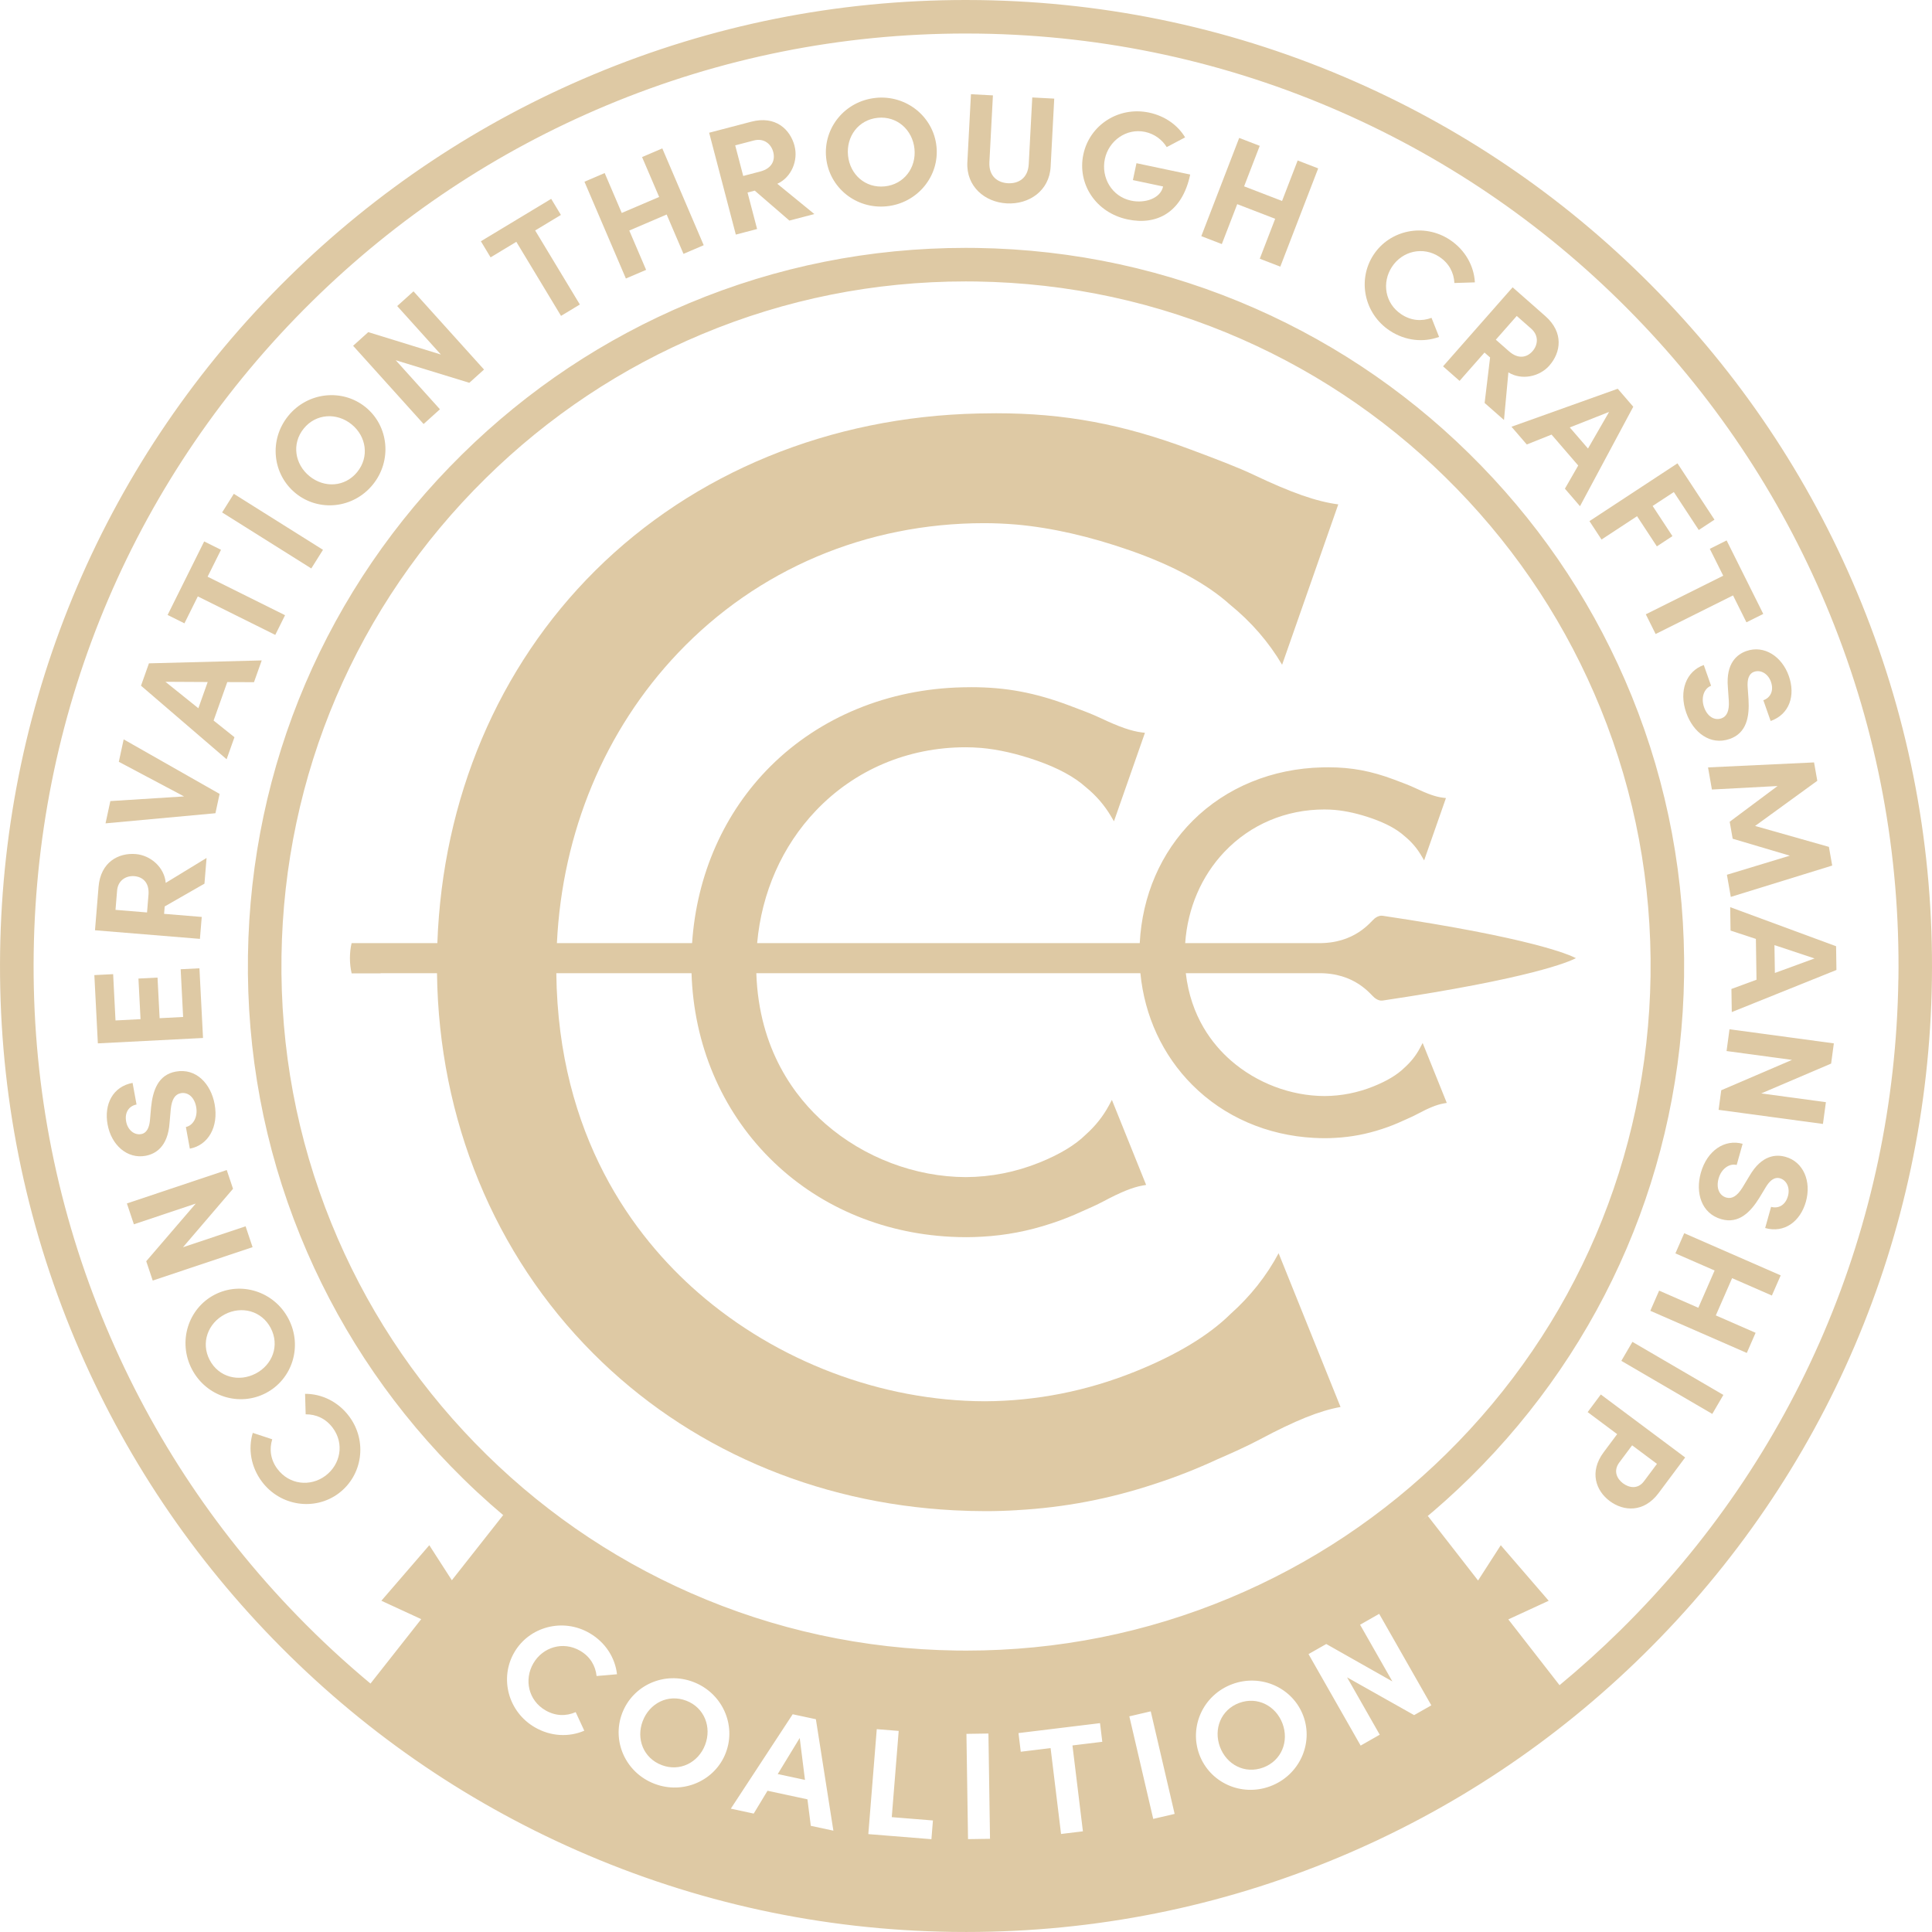 <svg xmlns="http://www.w3.org/2000/svg" id="Layer_2" data-name="Layer 2" viewBox="0 0 1036.71 1036.71"><defs><style>      .cls-1 {        fill: #dec9a4;      }    </style></defs><g id="Layer_1-2" data-name="Layer 1"><g><path class="cls-1" d="M545.83,810.34c25.41-1.42,49.54-6.03,73.81-14.07l.76-.25.25-.08c11.01-3.62,21.86-7.9,32.28-12.74l.09-.04.09-.04c7.38-3.2,15.89-6.98,23.12-10.83,9.24-4.94,17.48-8.88,24.47-11.69,6.84-2.76,13.08-4.63,18.63-5.61l-33.23-82.51c-6.45,12.12-15.11,23.06-25.77,32.57-11.68,11.55-28.92,21.97-51.24,30.95-25.9,10.43-53,15.79-80.55,15.92h-.03s-.03,0-.03,0c-55.47-.13-111.57-21.4-153.94-58.36-34.26-29.89-75.01-83.79-76.02-171.34h72.55c1.2,38.15,15.98,73.23,41.94,99.24,12.61,12.63,27.39,22.69,43.95,29.88,16.53,7.18,34.37,11.32,53.03,12.3l.33.02c2.8.14,5.57.21,8.22.21s5.59-.09,8.43-.26c12.73-.71,24.83-3.02,36.99-7.05l.5-.16c5.51-1.81,10.95-3.96,16.23-6.41,3.69-1.6,7.95-3.49,11.58-5.43,4.53-2.42,8.56-4.35,11.98-5.73,3.29-1.32,6.29-2.23,8.94-2.69l1.82-.32-18.37-45.62-1.51,2.84c-3.12,5.85-7.31,11.15-12.51,15.79-5.65,5.59-14.03,10.64-24.91,15.02-12.67,5.1-25.92,7.72-39.41,7.79-27.15-.06-54.61-10.47-75.35-28.57-16.36-14.28-35.74-39.76-37.11-80.85h206.09c2.24,23,11.93,44,27.84,59.94,8.5,8.52,18.48,15.3,29.64,20.15,11.15,4.84,23.18,7.63,35.76,8.29h.22c1.9.11,3.76.16,5.54.16s3.77-.06,5.69-.18c8.58-.48,16.75-2.04,24.94-4.75l.34-.11c3.72-1.22,7.39-2.67,10.93-4.32,2.48-1.08,5.35-2.35,7.8-3.66,3.03-1.62,5.72-2.91,7.99-3.82,2.17-.88,4.16-1.47,5.9-1.78l1.82-.32-12.95-32.16-1.51,2.84c-2.06,3.88-4.84,7.38-8.31,10.48-3.74,3.7-9.31,7.06-16.55,9.97-8.44,3.4-17.27,5.15-26.26,5.19-18.1-.04-36.41-6.98-50.24-19.05-9.94-8.67-21.55-23.56-24.22-46.87h70.92c19.95-.34,28.17,11.47,30.36,13.19,2.19,1.72,3.75,1.57,4.56,1.45,79.21-11.82,99.69-20.72,103.5-22.71h0c-3.82-1.99-24.3-10.89-103.5-22.71-.81-.12-2.37-.27-4.56,1.45-2.19,1.72-10.42,13.52-30.37,13.19h0s-71.24,0-71.24,0c1.31-18.71,8.67-35.94,21.09-49.01,13.91-14.64,32.94-22.7,53.58-22.7,1.75,0,3.6.08,5.51.23,6.23.55,12.98,2.08,20.07,4.57,7.51,2.63,13.33,5.79,17.38,9.43,3.64,2.96,6.65,6.43,8.94,10.31l1.64,2.78,11.71-33.44-1.84-.23c-1.8-.23-3.87-.75-6.14-1.54-2.36-.83-5.16-2.01-8.32-3.52-3.18-1.51-7.05-2.96-11.54-4.64-12.31-4.61-22.86-6.58-35.28-6.58-1.03,0-2.11.01-3.18.04-26.89.59-51.55,10.71-69.45,28.5-17.22,17.12-27.24,40.31-28.56,65.8h-205.3c2.42-27.11,13.38-52,31.47-71.03,20.87-21.96,49.42-34.06,80.38-34.06,2.62,0,5.4.12,8.16.34h.11c9.34.83,19.47,3.14,30.09,6.86,11.28,3.95,20.04,8.7,26.12,14.17,5.5,4.47,10.03,9.71,13.49,15.57l1.64,2.78,16.63-47.48-1.84-.23c-2.73-.34-5.86-1.13-9.31-2.33-3.54-1.24-7.74-3.02-12.48-5.27-4.7-2.24-10.45-4.39-17.14-6.89-18.25-6.84-33.9-9.76-52.32-9.76-1.53,0-3.12.02-4.72.06-39.88.87-76.46,15.88-103,42.25-24.96,24.81-39.72,58.23-42.19,95.02h-72.54c2.87-59.46,25.69-114.36,65.01-155.73,42.66-44.89,101.01-69.62,164.29-69.62,5.39,0,11.07.24,16.9.72h.03s.03,0,.03,0c19.09,1.68,39.75,6.38,61.41,13.96,23.13,8.1,41.15,17.89,53.57,29.09,11.37,9.25,20.75,20.07,27.9,32.21l30.14-86.06c-5.73-.72-12.23-2.34-19.4-4.85-7.24-2.54-15.8-6.16-25.46-10.76-9.39-4.46-20.94-8.79-34.32-13.8-36.45-13.66-67.68-19.48-104.44-19.48-3.07,0-6.25.04-9.46.12-79.66,1.73-152.68,31.68-205.65,84.33-52.11,51.79-81.92,122.4-84.71,199.88h-45.91v.07h-.12c-.56,2.42-.88,5.13-.88,8s.34,5.69.92,8.15h15.56v-.07h30.24c1.02,78.45,30.69,150.77,83.83,204.02,25.15,25.2,54.66,45.26,87.68,59.62,33,14.34,68.63,22.6,105.9,24.55l.66.03c5.63.28,11.15.43,16.43.43s11.15-.18,16.84-.53Z"></path><path class="cls-1" d="M998.81,323.49c-25.23-62.13-61.78-118.09-108.65-166.32-46.85-48.24-101.73-86.4-163.11-113.42C663.49,15.78,595.8,1.08,525.87.05h-.27c-2.6-.03-4.93-.05-7.37-.05-69.14,0-136.34,13.45-199.74,39.97-61.26,25.63-116.39,62.33-163.86,109.08C56.95,245.24,2.05,373.74.06,510.85c-1.01,69.93,11.73,138.02,37.85,202.37,25.23,62.13,61.79,118.08,108.65,166.32,46.88,48.26,101.75,86.42,163.1,113.42,63.57,27.98,131.24,42.69,201.13,43.69,2.33.04,4.85.05,7.69.05,69.13,0,136.34-13.45,199.74-39.97,61.25-25.62,116.38-62.32,163.86-109.07,97.69-96.21,152.59-224.7,154.58-361.81v-.13s0,0,0,0c.99-69.88-11.74-137.92-37.85-202.24ZM199.14,903.7c2.05,1.7,4.1,3.38,6.17,5.05-2.07-1.66-4.13-3.35-6.17-5.05ZM241.1,934.98c4.46,2.97,8.96,5.87,13.51,8.69-4.55-2.83-9.06-5.72-13.51-8.69ZM320.13,899.35c-.6-5.56-3.47-10.44-8.83-13.55-9.18-5.32-20.06-1.95-25.12,6.77-5.05,8.73-2.67,19.87,6.51,25.19,5.44,3.15,11.1,3.21,16.22.96l4.62,9.97c-8.13,3.53-17.93,3.17-26.52-1.81-14.33-8.3-19.1-26.32-11.04-40.22,7.97-13.76,26.02-18.66,40.34-10.36,8.6,4.98,13.79,13.29,14.77,22.1l-10.95.95ZM389.47,940.54c-5.7,14.94-22.79,22.55-38.26,16.64-15.55-5.94-23.06-22.94-17.35-37.88,5.73-15.02,22.66-22.69,38.21-16.75,15.47,5.91,23.14,22.97,17.4,37.98ZM435.08,979.75l-1.81-14.23-21.42-4.6-7.41,12.25-12.29-2.64,33.2-50.66,12.45,2.67,9.39,59.8-12.12-2.6ZM499.8,986.91l-33.86-2.73,4.53-56.32,11.77.95-3.72,46.27,22.09,1.78-.81,10.05ZM370.49,854.76c-43.46-19.13-82.36-46.19-115.62-80.43-33.25-34.23-59.18-73.9-77.05-117.91-18.48-45.52-27.49-93.76-26.77-143.37,1.41-97.17,40.32-188.23,109.56-256.41,33.68-33.17,72.77-59.2,116.17-77.36,44.85-18.76,92.44-28.27,141.47-28.27,1.86,0,3.7.02,5.57.04,49.58.74,97.49,11.14,142.41,30.91,43.48,19.14,82.38,46.21,115.63,80.43,33.25,34.23,59.18,73.9,77.05,117.91,18.48,45.52,27.49,93.77,26.77,143.38-1.42,97.17-40.32,188.23-109.55,256.41-33.69,33.17-72.78,59.2-116.18,77.35-44.85,18.76-92.45,28.27-141.47,28.27-2.03,0-3.75-.01-5.43-.04-49.63-.72-97.59-11.12-142.56-30.92ZM518.48,1018.71s-.02,0-.03,0c0,0,.02,0,.03,0h0ZM518.48,903.71c1.61,0,3.21,0,4.82-.03-1.6.02-3.21.03-4.82.03h0ZM519.44,986.88l-.85-56.49,11.8-.18.85,56.49-11.8.18ZM543.75,1018.08c3.89-.19,7.76-.43,11.64-.71-3.87.28-7.75.52-11.64.71ZM561.99,1016.85c3.9-.34,7.79-.72,11.67-1.15-3.88.43-7.77.81-11.67,1.15ZM569.36,984.11l-5.61-46.08-16.01,1.95-1.22-10.01,43.75-5.33,1.22,10.01-16.01,1.95,5.61,46.08-11.72,1.43ZM617.49,918.31l12.82,55.03-11.49,2.68-12.82-55.03,11.49-2.68ZM616.95,1009.02c8.05-1.61,16.06-3.42,24.02-5.43-7.96,2.01-15.97,3.82-24.02,5.43ZM681.62,958.5c-15.59,5.81-32.46-1.99-38.04-16.97-5.61-15.06,2.03-32,17.62-37.81,15.51-5.78,32.54,1.96,38.15,17.02,5.58,14.98-2.21,31.98-17.73,37.76ZM711.67,882.17l35.48,20.08-17.33-30.42,10.25-5.84,27.97,49.09-9.22,5.25-35.98-20.27,17.53,30.78-10.25,5.84-27.97-49.09,9.52-5.42ZM1018.66,525.6h0c-1.92,132.35-54.92,256.38-149.22,349.25-10.48,10.32-21.35,20.13-32.59,29.42l-28.11-36.11.63.8,21.66-9.99-25.72-29.8-12.18,18.93-26.96-34.63c-.21.18-.42.36-.63.54-.99.83-1.99,1.64-2.98,2.45,9.04-7.42,17.78-15.27,26.19-23.55,72.62-71.52,113.43-167.05,114.92-268.97.75-52.04-8.7-102.64-28.09-150.41-18.75-46.17-45.94-87.79-80.82-123.68-34.87-35.9-75.68-64.29-121.29-84.37-47.14-20.74-97.41-31.66-149.41-32.43-1.96-.02-3.88-.04-5.83-.04-51.42,0-101.36,9.98-148.41,29.66-45.53,19.05-86.53,46.35-121.85,81.14-72.63,71.52-113.44,167.04-114.92,268.97-.75,52.03,8.7,102.63,28.1,150.4,18.75,46.17,45.94,87.79,80.82,123.68,9.15,9.42,18.72,18.32,28.67,26.69-.22-.18-.44-.36-.65-.54l-27.53,34.95-12.1-18.8-25.72,29.8,21.39,9.87-27.23,34.57c-13.67-11.38-26.79-23.51-39.31-36.41-45.24-46.56-80.53-100.58-104.88-160.55-25.22-62.11-37.51-127.83-36.53-195.34,1.92-132.36,54.92-256.38,149.22-349.24,45.82-45.13,99.04-80.56,158.17-105.3,61.19-25.59,126.06-38.57,192.79-38.57,2.39,0,4.74.02,7.15.05h.23c67.51.99,132.84,15.18,194.19,42.17,59.25,26.09,112.22,62.92,157.45,109.49,45.24,46.56,80.53,100.58,104.88,160.55,25.22,62.11,37.51,127.83,36.53,195.33Z"></path><path class="cls-1" d="M148.86,788.25c-3.71-4.97-4.42-10.58-2.78-15.93l-10.44-3.44c-2.57,8.49-1.07,18.17,4.87,26.13,9.9,13.27,28.42,15.87,41.17,6.35,12.88-9.61,15.59-28.05,5.69-41.32-5.94-7.96-14.8-12.15-23.67-12.11l.32,10.99c5.59-.04,10.77,2.23,14.53,7.27,6.35,8.5,4.15,19.68-3.93,25.71-8.08,6.03-19.41,4.84-25.75-3.66Z"></path><path class="cls-1" d="M115.15,694.74c-14.25,7.43-19.83,25.28-12.18,39.96,7.69,14.76,25.44,20.25,39.69,12.82,14.18-7.39,19.84-25.09,12.15-39.84-7.65-14.68-25.48-20.32-39.66-12.93ZM145.28,712.64c4.87,9.34.94,19.71-8.08,24.41-9.02,4.7-19.85,2.02-24.71-7.32-4.83-9.26-.86-19.75,8.15-24.45s19.81-1.9,24.64,7.36Z"></path><polygon class="cls-1" points="98.19 669.27 125.04 637.9 121.67 627.83 68.09 645.77 71.84 656.96 105.04 645.84 78.47 676.77 81.95 687.15 135.53 669.22 131.78 658.03 98.19 669.27"></polygon><path class="cls-1" d="M78.15,620.19c5-.92,11.93-4.52,12.84-17.72l.65-7.37c.55-5.19,2.3-7.93,5.36-8.49,3.95-.73,7.32,2.2,8.27,7.37.98,5.34-1.59,9.96-5.53,10.77l2.13,11.61c9.76-1.79,15.55-11.57,13.3-23.85-1.99-10.86-9.83-19.52-20.88-17.49-9.44,1.73-12.32,10.12-13.23,19.26l-.59,6.76c-.59,6.32-3.34,7.26-4.71,7.51-3.71.68-7.24-2.21-8.07-6.72-.92-5.01,1.62-8.41,5.58-9.14l-2.13-11.61c-10.57,1.94-15.41,11.46-13.41,22.32,2.02,11.02,10.5,18.62,20.42,16.8Z"></path><polygon class="cls-1" points="107.02 519.59 96.95 520.1 98.26 545.71 85.65 546.36 84.53 524.57 74.29 525.09 75.41 546.88 61.98 547.57 60.71 522.73 50.63 523.24 52.51 559.87 108.94 556.98 107.02 519.59"></polygon><path class="cls-1" d="M108.24,492.03l-20.19-1.66.33-3.98,21.33-12.22,1.13-13.79-21.91,13.37c-.72-8.32-8.08-14.8-16.09-15.46-9.23-.76-18.86,4.25-19.96,17.62l-1.91,23.27,56.31,4.62.97-11.76ZM79.67,480.23l-.77,9.39-16.92-1.39.85-10.32c.45-5.5,4.78-8.13,9.28-7.76s8.11,3.48,7.57,10.08Z"></path><polygon class="cls-1" points="117.84 426.01 66.36 396.74 63.76 408.78 98.76 427.36 59.21 429.86 56.63 441.81 115.6 436.38 117.84 426.01"></polygon><path class="cls-1" d="M75.67,367.95l45.93,39.47,4.21-11.84-11.19-8.93,7.33-20.64,14.34.05,4.15-11.68-60.52,1.57-4.26,12ZM111.44,365.97l-5,14.08-17.67-14.2,22.67.12Z"></path><polygon class="cls-1" points="118.59 295.02 109.56 290.53 89.94 329.99 98.97 334.48 106.15 320.03 147.71 340.69 152.96 330.12 111.4 309.46 118.59 295.02"></polygon><rect class="cls-1" x="140.35" y="256.75" width="11.8" height="56.5" transform="translate(-172.88 257.28) rotate(-57.87)"></rect><path class="cls-1" d="M196.2,218.51c-12.46-10.14-31.06-8.2-41.51,4.64-10.5,12.91-8.52,31.38,3.95,41.53,12.4,10.09,30.89,8.28,41.4-4.62,10.45-12.84,8.57-31.45-3.83-41.54ZM191.7,253.27c-6.64,8.17-17.73,8.67-25.62,2.25-7.89-6.42-9.71-17.43-3.07-25.59,6.59-8.1,17.79-8.62,25.68-2.2,7.89,6.42,9.59,17.44,3,25.54Z"></path><polygon class="cls-1" points="213.13 164.23 236.57 190.24 197.61 178.22 189.48 185.55 227.3 227.52 236.07 219.62 212.35 193.3 251.84 205.41 259.72 198.3 221.89 156.33 213.13 164.23"></polygon><polygon class="cls-1" points="300.98 115.33 295.77 106.7 258.04 129.46 263.25 138.1 277.06 129.76 301.05 169.5 311.15 163.4 287.17 123.67 300.98 115.33"></polygon><polygon class="cls-1" points="344.53 84.28 353.7 105.69 333.63 114.27 324.47 92.86 313.62 97.51 335.85 149.45 346.7 144.81 337.67 123.7 357.73 115.11 366.76 136.22 377.61 131.58 355.39 79.63 344.53 84.28"></polygon><path class="cls-1" d="M426.36,78.3c-2.35-8.96-10.26-16.39-23.24-12.99l-22.59,5.91,14.31,54.66,11.42-2.99-5.13-19.59,3.86-1.01,18.6,16.07,13.39-3.5-19.88-16.24c7.61-3.43,11.29-12.53,9.25-20.31ZM407.93,92.03l-9.12,2.39-4.3-16.42,10.02-2.62c5.34-1.4,9.25,1.82,10.39,6.18s-.59,8.8-7,10.48Z"></path><path class="cls-1" d="M469.9,52.53c-16.56,1.69-28.22,16.15-26.59,32.14,1.62,15.91,15.97,27.71,32.53,26.02,16.47-1.68,28.31-16.16,26.68-32.07-1.63-15.99-16.15-27.78-32.62-26.1ZM474.75,100.01c-10.47,1.07-18.67-6.42-19.7-16.54s5.47-19.19,15.94-20.25c10.39-1.06,18.67,6.5,19.71,16.62s-5.56,19.11-15.95,20.17Z"></path><path class="cls-1" d="M552.02,88.07c-.41,7.7-5.66,10.54-11.17,10.25-5.43-.29-10.35-3.67-9.94-11.36l1.89-35.78-11.79-.62-1.93,36.52c-.68,12.94,9.33,21.43,21.2,22.06,11.96.63,22.8-6.76,23.49-19.7l1.93-36.52-11.79-.62-1.89,35.78Z"></path><path class="cls-1" d="M607.91,96.64l16.2,3.42c-1.36,6.42-9.67,9.19-17.14,7.61-10.47-2.21-16.2-12.47-14.11-22.34,2.08-9.87,11.59-16.66,21.56-14.56,4.98,1.05,9.11,4.1,11.64,8.16l9.87-5.21c-3.85-6.43-10.68-11.47-19.32-13.3-16.45-3.47-31.97,6.74-35.29,22.47-3.31,15.64,6.51,31.21,23.79,34.86,15.53,3.28,29.23-3.63,33.55-24.09l-28.83-6.09-1.92,9.07Z"></path><polygon class="cls-1" points="687.95 107.84 667.59 99.99 675.97 78.26 664.95 74.01 644.62 126.72 655.63 130.97 663.9 109.55 684.26 117.4 675.99 138.83 687.01 143.08 707.34 90.36 696.33 86.11 687.95 107.84"></polygon><path class="cls-1" d="M772.37,137.84c5.18,3.4,7.77,8.44,8.06,14.02l10.99-.34c-.49-8.85-5.21-17.44-13.51-22.9-13.84-9.09-32.13-5.21-40.86,8.09-8.82,13.43-5.06,31.69,8.78,40.78,8.3,5.45,18.07,6.37,26.38,3.29l-4.06-10.22c-5.24,1.95-10.89,1.58-16.14-1.87-8.87-5.83-10.63-17.08-5.09-25.51,5.53-8.43,16.58-11.18,25.46-5.36Z"></path><path class="cls-1" d="M831.41,196.13c6.12-6.96,7.86-17.67-2.21-26.53l-17.53-15.43-37.33,42.41,8.86,7.8,13.38-15.2,3,2.64-2.93,24.41,10.39,9.15,2.36-25.56c7.1,4.4,16.7,2.36,22.01-3.67ZM809.73,188.51l-7.07-6.23,11.22-12.74,7.78,6.85c4.14,3.65,3.66,8.69.68,12.07-2.98,3.39-7.63,4.43-12.6.05Z"></path><path class="cls-1" d="M868.09,208.6l-57.03,20.39,8.21,9.51,13.29-5.3,14.31,16.59-7.14,12.44,8.1,9.39,28.58-53.37-8.32-9.64ZM852.11,240.67l-9.76-11.31,21.09-8.33-11.32,19.64Z"></path><polygon class="cls-1" points="897.43 287.68 886.8 271.5 898.18 264.03 911.56 284.4 919.99 278.86 900.13 248.63 852.9 279.64 859.38 289.51 878.44 277 889.07 293.18 897.43 287.68"></polygon><polygon class="cls-1" points="937.14 333.93 946.17 329.43 926.5 289.99 917.48 294.5 924.68 308.93 883.14 329.64 888.41 340.21 929.94 319.5 937.14 333.93"></polygon><path class="cls-1" d="M928.21,396.5c9.05-3.19,10.58-11.92,10.05-21.09l-.47-6.77c-.41-6.34,2.16-7.69,3.48-8.16,3.56-1.25,7.5,1.05,9.02,5.38,1.69,4.81-.29,8.56-4.08,9.9l3.92,11.13c10.13-3.57,13.42-13.73,9.76-24.14-3.72-10.57-13.29-16.75-22.8-13.4-4.8,1.69-11.07,6.33-9.91,19.51l.51,7.38c.27,5.22-1.03,8.19-3.97,9.23-3.79,1.33-7.58-1.02-9.32-5.99-1.8-5.13.01-10.09,3.77-11.5l-3.92-11.13c-9.36,3.29-13.55,13.86-9.4,25.64,3.67,10.41,12.77,17.74,23.36,14.01Z"></path><polygon class="cls-1" points="941.78 443.21 975.16 418.97 973.42 409.11 916.53 411.79 918.61 423.66 953.84 421.78 928.15 440.95 929.75 450.06 960.41 459.15 926.66 469.4 928.75 481.27 983.16 464.46 981.39 454.43 941.78 443.21"></polygon><path class="cls-1" d="M928.61,499.35l13.6,4.47.33,21.9-13.46,4.96.19,12.4,56.16-22.59-.19-12.74-56.82-20.97.19,12.57ZM973.69,514.3l-21.29,7.79-.23-14.94,21.51,7.15Z"></path><polygon class="cls-1" points="926.47 563.99 961.58 568.74 923.62 585.03 922.2 595.54 978.19 603.11 979.78 591.42 945.07 586.73 982.58 570.72 984.04 559.87 928.05 552.3 926.47 563.99"></polygon><path class="cls-1" d="M958.07,620.76c-4.89-1.38-12.7-1.19-19.32,10.27l-3.82,6.33c-2.78,4.42-5.55,6.11-8.55,5.27-3.87-1.09-5.61-5.19-4.18-10.26,1.47-5.23,5.81-8.25,9.7-7.24l3.19-11.36c-9.55-2.68-19.05,3.55-22.43,15.57-2.99,10.63.24,21.85,11.06,24.89,9.24,2.6,15.51-3.67,20.35-11.48l3.51-5.81c3.31-5.42,6.19-5.05,7.53-4.67,3.63,1.02,5.53,5.17,4.29,9.58-1.38,4.9-5.16,6.84-9.03,5.75l-3.19,11.36c10.34,2.91,18.87-3.52,21.86-14.14,3.03-10.79-1.24-21.34-10.95-24.07Z"></path><polygon class="cls-1" points="899.02 672.56 920.06 681.75 911.32 701.75 890.29 692.55 885.56 703.37 937.33 725.99 942.05 715.18 920.71 705.85 929.45 685.86 950.79 695.18 955.52 684.37 903.75 661.74 899.02 672.56"></polygon><rect class="cls-1" x="891.5" y="711.17" width="11.8" height="56.5" transform="translate(-193.58 1141.7) rotate(-59.73)"></rect><path class="cls-1" d="M851.94,757.74l15.83,11.82-7.21,9.66c-7.92,10.61-4.2,20.71,3.22,26.25,7.42,5.54,18.29,6.34,26.21-4.27l14.27-19.12-45.27-33.8-7.06,9.46ZM875.79,775.55l13.34,9.96-6.96,9.32c-3.3,4.42-7.99,3.57-11.27,1.12-3.22-2.4-5.37-6.66-1.96-11.21l6.86-9.19Z"></path><path class="cls-1" d="M664.95,913.79c-9.87,3.68-13.87,14.1-10.31,23.62s13.37,14.71,23.23,11.03c9.79-3.65,13.89-14.02,10.34-23.54-3.55-9.53-13.47-14.75-23.26-11.1Z"></path><polygon class="cls-1" points="417.33 951.96 431.95 955.1 429.13 932.6 417.33 951.96"></polygon><path class="cls-1" d="M368.24,912.59c-9.84-3.76-19.72,1.42-23.35,10.92s.32,19.87,10.16,23.63c9.76,3.73,19.69-1.35,23.32-10.85,3.63-9.5-.37-19.98-10.13-23.71Z"></path></g></g></svg>